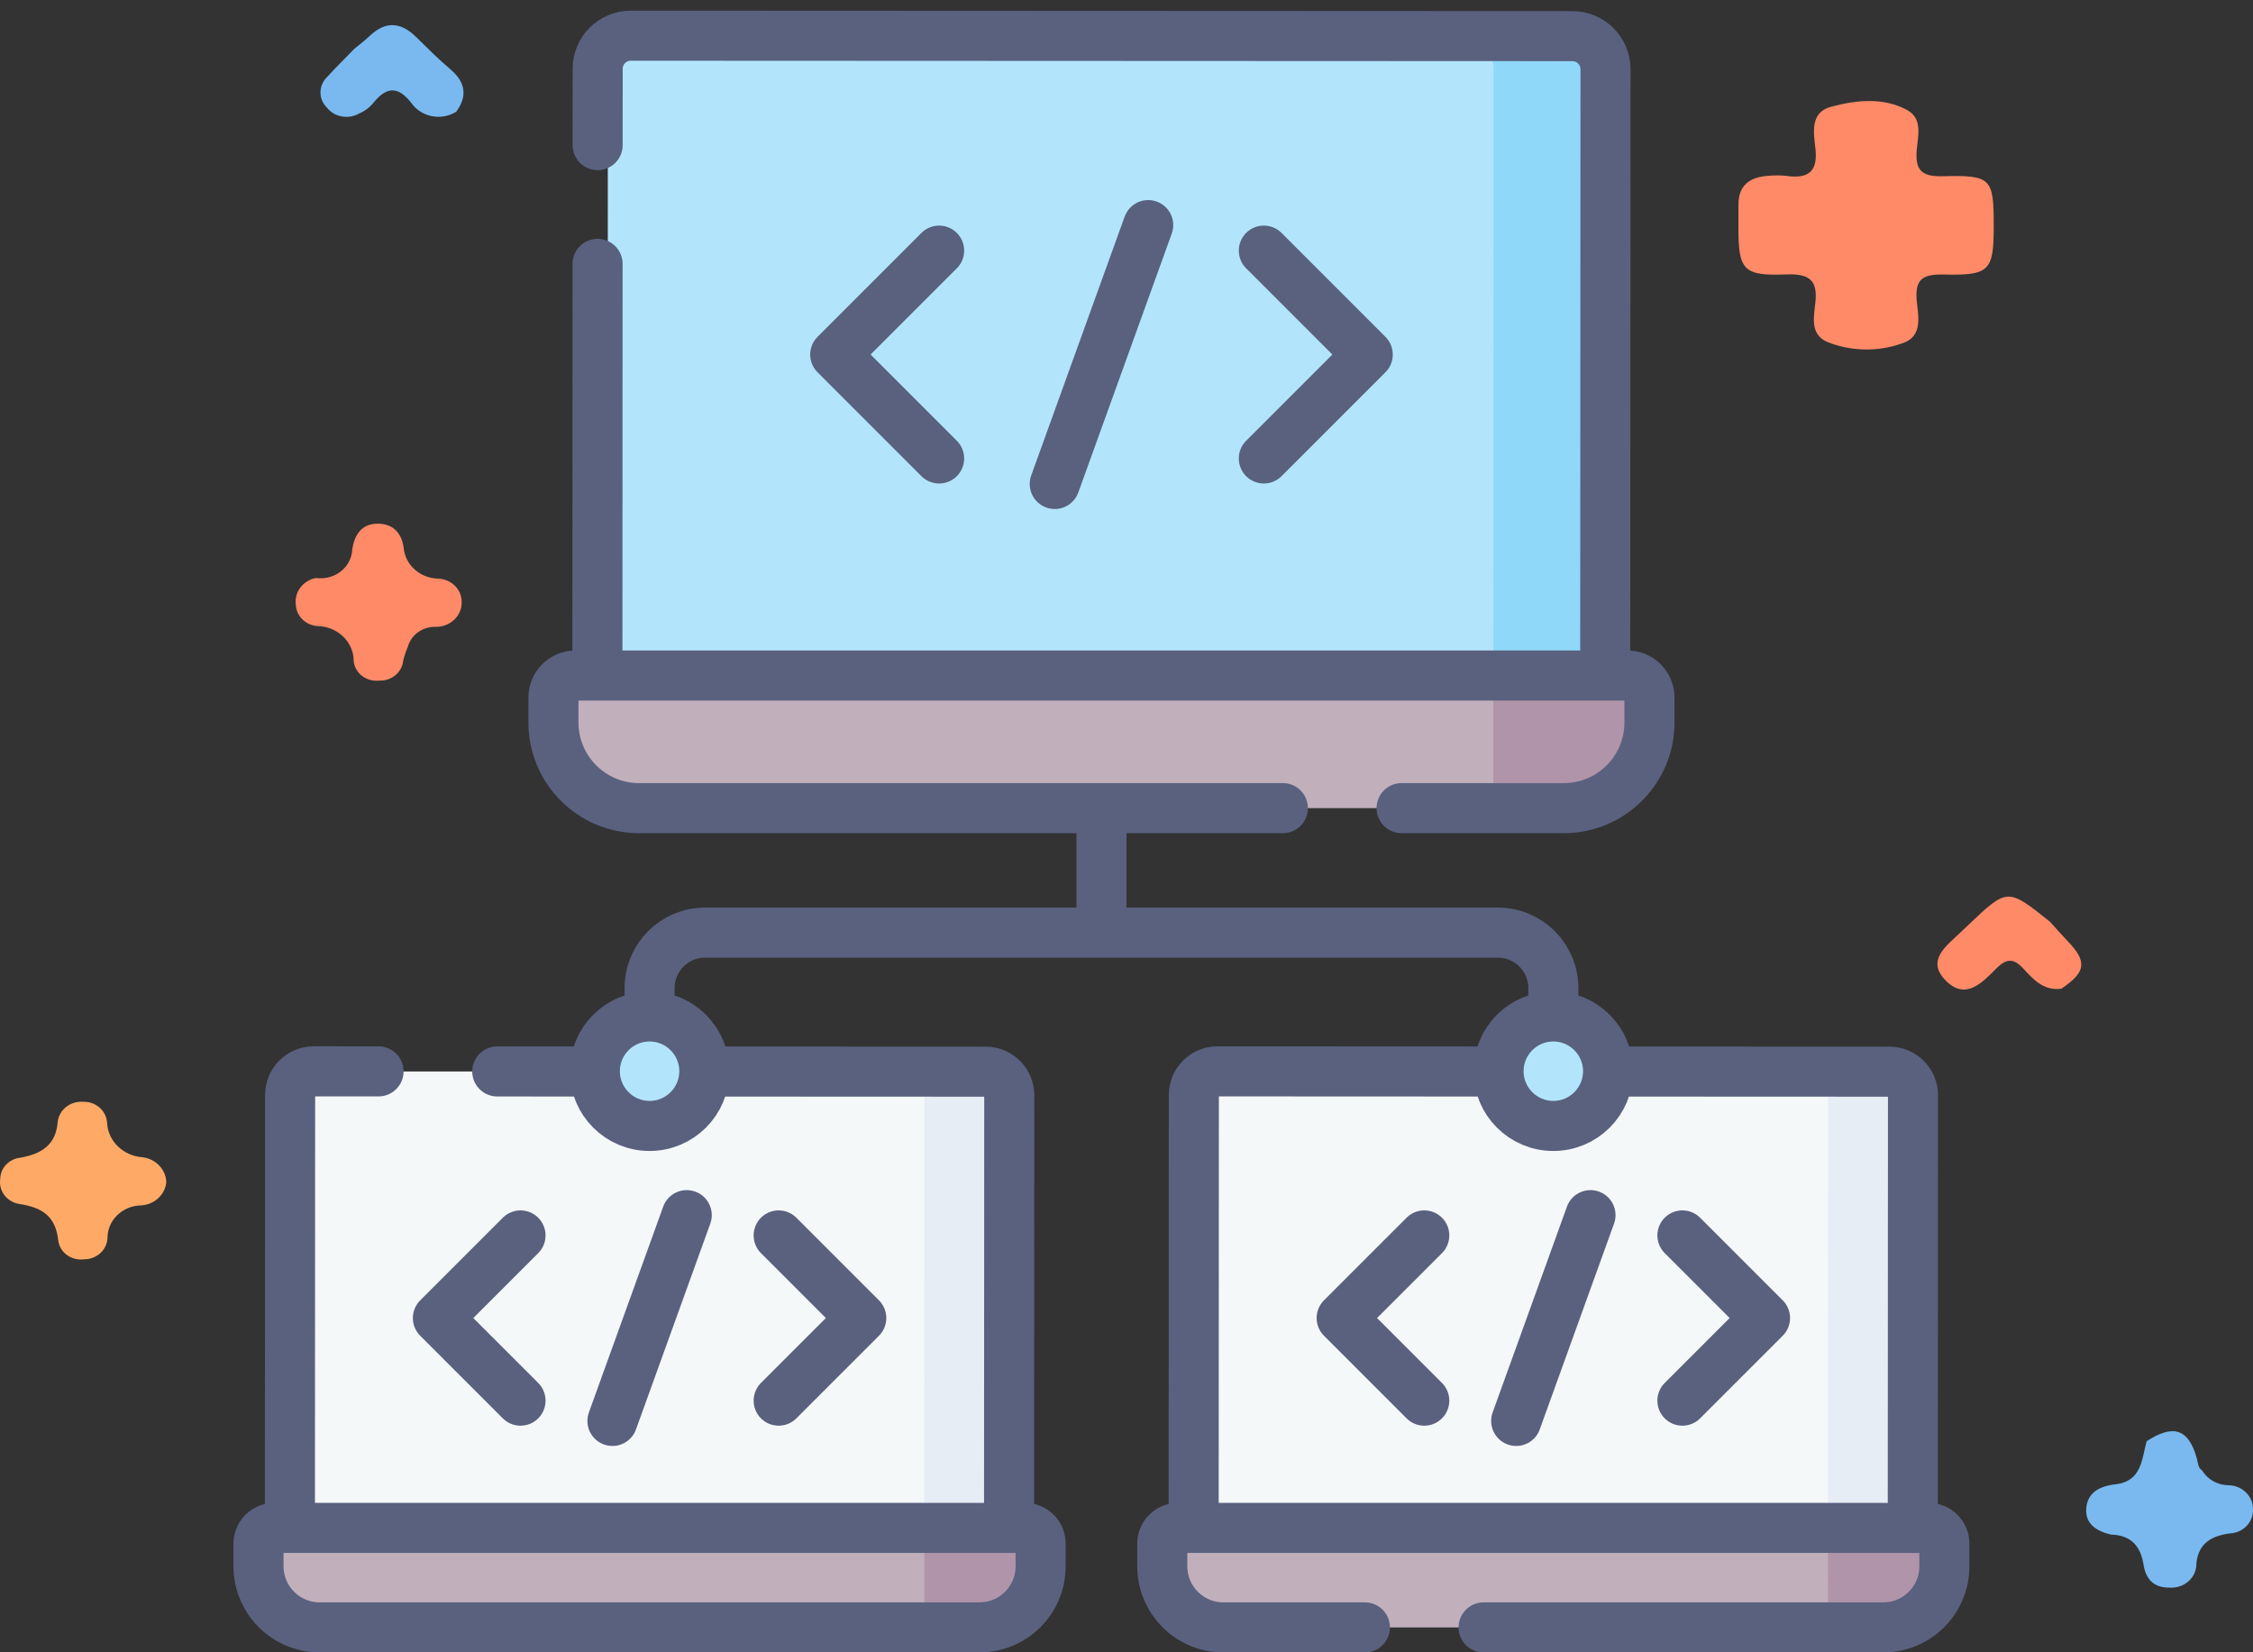 <svg width="90" height="66" viewBox="0 0 90 66" fill="none" xmlns="http://www.w3.org/2000/svg">
<rect x="0" y="0" width="90" height="66" fill="#333333" stroke="none"/>
<path d="M84.325 61.297C83.749 61.164 83.296 60.87 83.337 60.266C83.379 59.635 83.846 59.366 84.496 59.291C85.568 59.167 85.549 58.286 85.752 57.569C86.818 56.873 87.426 57.074 87.753 58.245C87.803 58.424 87.793 58.622 87.975 58.746C88.084 58.926 88.242 59.075 88.433 59.177C88.623 59.28 88.838 59.332 89.057 59.328C89.316 59.341 89.558 59.449 89.734 59.629C89.91 59.809 90.005 60.047 89.999 60.292C90.004 60.413 89.984 60.535 89.94 60.648C89.896 60.762 89.829 60.867 89.742 60.956C89.655 61.045 89.55 61.117 89.434 61.168C89.318 61.219 89.192 61.247 89.064 61.252C88.321 61.355 87.819 61.658 87.738 62.45C87.741 62.579 87.717 62.708 87.666 62.828C87.615 62.948 87.538 63.057 87.441 63.147C87.344 63.238 87.228 63.309 87.1 63.355C86.973 63.401 86.837 63.422 86.701 63.417C86.019 63.434 85.718 63.065 85.627 62.499C85.511 61.772 85.144 61.322 84.325 61.297Z" fill="#79B9EF"/>
<path d="M82.34 39.495C81.621 39.582 81.218 39.114 80.817 38.681C80.431 38.263 80.141 38.289 79.746 38.685C79.188 39.244 78.518 39.982 77.715 39.157C76.93 38.35 77.764 37.775 78.332 37.229C78.427 37.137 78.524 37.046 78.62 36.955C80.193 35.46 80.193 35.46 81.891 36.819C82.129 37.081 82.362 37.348 82.607 37.604C83.385 38.415 83.327 38.836 82.34 39.495Z" fill="#FF8A68"/>
<path d="M6.643 47.206C6.624 47.452 6.513 47.682 6.328 47.855C6.144 48.029 5.899 48.133 5.64 48.148C5.28 48.154 4.936 48.294 4.684 48.539C4.432 48.784 4.292 49.113 4.294 49.455C4.284 49.684 4.181 49.9 4.005 50.058C3.83 50.216 3.597 50.304 3.356 50.302C3.236 50.318 3.114 50.311 2.997 50.282C2.88 50.253 2.77 50.202 2.674 50.131C2.578 50.061 2.498 49.974 2.438 49.874C2.379 49.774 2.341 49.663 2.327 49.55C2.226 48.604 1.708 48.23 0.775 48.093C0.535 48.055 0.32 47.929 0.177 47.742C0.034 47.555 -0.026 47.322 0.01 47.093C0.012 46.881 0.095 46.677 0.245 46.52C0.395 46.363 0.601 46.264 0.823 46.242C1.669 46.087 2.236 45.727 2.306 44.808C2.333 44.578 2.452 44.367 2.639 44.218C2.826 44.069 3.067 43.995 3.31 44.01C3.553 44 3.79 44.081 3.97 44.236C4.151 44.39 4.26 44.605 4.276 44.835C4.29 45.192 4.443 45.532 4.706 45.788C4.968 46.045 5.321 46.201 5.697 46.226C5.95 46.258 6.184 46.374 6.357 46.553C6.53 46.732 6.631 46.963 6.643 47.206Z" fill="#FEAA66"/>
<path d="M14.158 1.947C14.362 1.778 14.575 1.619 14.766 1.437C15.397 0.835 16.004 0.875 16.613 1.469C17.062 1.907 17.504 2.356 17.985 2.762C18.592 3.276 18.687 3.827 18.227 4.462C18.085 4.551 17.925 4.613 17.758 4.643C17.59 4.674 17.418 4.673 17.251 4.64C17.084 4.607 16.925 4.543 16.784 4.452C16.643 4.36 16.522 4.244 16.429 4.108C15.852 3.381 15.399 3.502 14.887 4.142C14.738 4.316 14.546 4.454 14.329 4.543C14.121 4.657 13.877 4.695 13.642 4.649C13.407 4.603 13.198 4.477 13.055 4.295C12.89 4.13 12.799 3.91 12.802 3.682C12.804 3.454 12.9 3.236 13.069 3.074C13.418 2.688 13.794 2.323 14.158 1.947Z" fill="#79B9EF"/>
<path d="M12.62 23.087C12.796 23.112 12.977 23.101 13.149 23.056C13.321 23.01 13.481 22.93 13.618 22.821C13.755 22.713 13.867 22.578 13.945 22.425C14.023 22.273 14.067 22.107 14.072 21.937C14.16 21.374 14.44 20.92 15.079 20.918C15.687 20.916 16.041 21.27 16.126 21.883C16.154 22.207 16.306 22.511 16.553 22.737C16.8 22.963 17.125 23.097 17.468 23.112C17.596 23.113 17.723 23.137 17.842 23.183C17.96 23.23 18.067 23.298 18.158 23.384C18.248 23.47 18.32 23.572 18.369 23.684C18.418 23.797 18.443 23.917 18.442 24.038C18.447 24.168 18.424 24.298 18.374 24.419C18.325 24.54 18.25 24.651 18.155 24.744C18.06 24.837 17.946 24.912 17.819 24.962C17.693 25.013 17.558 25.039 17.421 25.039C17.166 25.029 16.915 25.102 16.709 25.246C16.504 25.39 16.357 25.597 16.293 25.831C16.218 26.008 16.157 26.19 16.108 26.375C16.091 26.602 15.98 26.814 15.801 26.966C15.621 27.118 15.386 27.197 15.146 27.186C15.026 27.2 14.905 27.19 14.789 27.159C14.673 27.128 14.565 27.075 14.47 27.004C14.376 26.933 14.297 26.845 14.239 26.745C14.181 26.645 14.144 26.535 14.13 26.422C14.132 26.237 14.096 26.054 14.023 25.883C13.95 25.711 13.842 25.556 13.705 25.424C13.569 25.293 13.406 25.188 13.227 25.116C13.047 25.045 12.855 25.008 12.66 25.007C12.436 24.985 12.228 24.889 12.074 24.734C11.919 24.579 11.828 24.376 11.818 24.163C11.783 23.921 11.846 23.675 11.995 23.475C12.143 23.275 12.367 23.136 12.62 23.087Z" fill="#FF8A68"/>
<path d="M79.643 9.026C79.643 10.813 79.483 11.01 77.655 10.966C76.828 10.945 76.497 11.139 76.564 11.971C76.614 12.605 76.856 13.452 75.951 13.726C74.986 14.063 73.922 14.036 72.977 13.652C72.295 13.346 72.46 12.639 72.518 12.088C72.611 11.209 72.303 10.924 71.356 10.962C69.649 11.031 69.447 10.784 69.445 9.147C69.445 8.825 69.448 8.503 69.445 8.182C69.441 7.426 69.872 7.069 70.633 7.024C70.869 7 71.108 7 71.344 7.024C72.266 7.159 72.621 6.83 72.52 5.928C72.45 5.311 72.299 4.493 73.136 4.267C74.131 3.997 75.227 3.875 76.185 4.396C76.819 4.741 76.611 5.448 76.567 5.999C76.505 6.781 76.74 7.064 77.619 7.04C79.549 6.987 79.644 7.126 79.643 9.026Z" fill="#FF8A68"/>
<path d="M11.852 61.37L11.86 43.739C11.86 43.489 11.959 43.25 12.136 43.073C12.313 42.896 12.553 42.797 12.803 42.797L39.104 42.809C39.228 42.809 39.35 42.834 39.465 42.881C39.579 42.929 39.683 42.998 39.77 43.086C39.858 43.173 39.927 43.277 39.974 43.392C40.022 43.506 40.046 43.629 40.046 43.752L40.038 61.383L11.852 61.37Z" fill="#F5F8F9"/>
<path d="M40.045 43.749L40.037 61.381L36.92 61.379L36.929 43.749C36.929 43.516 36.843 43.143 36.705 42.805L39.103 42.806C39.624 42.806 40.045 43.229 40.045 43.749Z" fill="#E6EDF4"/>
<path d="M40.845 61.262C41.192 61.262 41.393 61.323 41.393 61.67V62.573C41.393 63.922 40.383 64.795 39.034 64.795L36.922 65.006H12.77C11.421 65.006 10.327 63.912 10.327 62.563V61.66C10.327 61.493 10.393 61.333 10.511 61.215C10.629 61.097 10.789 61.031 10.956 61.031H36.924L40.845 61.262Z" fill="#C1AFBC"/>
<path d="M41.57 61.656V62.56C41.57 63.908 40.476 65.003 39.127 65.003H36.922L36.923 61.027H40.941C41.288 61.027 41.57 61.309 41.57 61.656Z" fill="#B094A9"/>
<path d="M24.27 29.622L24.282 2.747C24.282 2.017 24.874 1.426 25.604 1.426L62.408 1.443C63.138 1.443 63.73 2.035 63.729 2.765L63.717 29.64L24.27 29.622Z" fill="#B2E5FB"/>
<path d="M63.728 2.766L63.716 28.142H59.652L59.663 2.766C59.663 2.036 59.071 1.443 58.342 1.443L25.535 1.427C25.557 1.426 25.58 1.426 25.603 1.426L62.407 1.443C63.136 1.443 63.728 2.036 63.728 2.766Z" fill="#90D8F9"/>
<path d="M64.569 27.259C64.684 27.259 64.799 27.282 64.906 27.326C65.013 27.37 65.11 27.435 65.192 27.517C65.273 27.599 65.338 27.696 65.382 27.803C65.427 27.91 65.45 28.024 65.45 28.14L65.44 28.581C65.44 30.471 63.907 32.004 62.017 32.004L59.653 32.279H25.531C23.64 32.279 22.107 30.747 22.107 28.856V27.861C22.107 27.746 22.13 27.631 22.174 27.524C22.219 27.417 22.284 27.32 22.365 27.238C22.447 27.157 22.544 27.092 22.651 27.047C22.758 27.003 22.873 26.98 22.988 26.98H59.654L64.569 27.259Z" fill="#C1AFBC"/>
<path d="M65.891 27.861V28.856C65.891 30.746 64.358 32.279 62.468 32.279H59.652V29.638L59.654 26.98H65.01C65.244 26.98 65.468 27.073 65.633 27.238C65.798 27.404 65.891 27.628 65.891 27.861Z" fill="#B094A9"/>
<path d="M47.952 61.37L47.96 43.739C47.96 43.489 48.06 43.25 48.237 43.073C48.414 42.896 48.654 42.797 48.904 42.797L75.204 42.809C75.328 42.809 75.451 42.834 75.565 42.881C75.679 42.929 75.783 42.998 75.871 43.086C75.958 43.173 76.028 43.277 76.075 43.392C76.122 43.506 76.147 43.629 76.147 43.752L76.138 61.383L47.952 61.37Z" fill="#F5F8F9"/>
<path d="M76.146 43.749L76.138 61.381L73.021 61.379L73.029 43.749C73.029 43.516 72.944 43.143 72.806 42.805L75.204 42.806C75.724 42.806 76.146 43.229 76.146 43.749Z" fill="#E6EDF4"/>
<path d="M76.947 61.262C77.294 61.262 77.495 61.323 77.495 61.67V62.573C77.495 63.922 76.485 64.795 75.135 64.795L73.024 65.006H48.872C47.523 65.006 46.429 63.912 46.429 62.563V61.66C46.429 61.493 46.495 61.333 46.613 61.215C46.731 61.097 46.891 61.031 47.057 61.031H73.025L76.947 61.262Z" fill="#C1AFBC"/>
<path d="M77.672 61.656V62.56C77.672 63.908 76.579 65.003 75.229 65.003H73.024L73.026 61.027H77.043C77.39 61.027 77.672 61.309 77.672 61.656Z" fill="#B094A9"/>
<path d="M25.948 44.975C27.156 44.975 28.135 43.996 28.135 42.788C28.135 41.581 27.156 40.602 25.948 40.602C24.741 40.602 23.762 41.581 23.762 42.788C23.762 43.996 24.741 44.975 25.948 44.975Z" fill="#B2E5FB"/>
<path d="M62.05 44.975C63.258 44.975 64.237 43.996 64.237 42.788C64.237 41.581 63.258 40.602 62.05 40.602C60.842 40.602 59.863 41.581 59.863 42.788C59.863 43.996 60.842 44.975 62.05 44.975Z" fill="#B2E5FB"/>
<path d="M28.474 42.802L39.374 42.807C39.498 42.807 39.621 42.831 39.735 42.879C39.849 42.926 39.953 42.996 40.041 43.083C40.128 43.171 40.198 43.275 40.245 43.389C40.292 43.504 40.317 43.626 40.317 43.75L40.309 60.974M23.424 42.8L19.864 42.798M11.581 60.961L11.589 43.737C11.589 43.216 12.011 42.794 12.532 42.794L15.121 42.796M64.553 42.802L75.476 42.807C75.6 42.807 75.723 42.832 75.837 42.879C75.951 42.926 76.055 42.996 76.143 43.084C76.23 43.171 76.3 43.275 76.347 43.389C76.394 43.504 76.419 43.626 76.418 43.75L76.41 60.974M47.682 60.961L47.69 43.737C47.69 43.487 47.79 43.247 47.967 43.071C48.144 42.894 48.383 42.794 48.633 42.795L59.554 42.8M59.265 65.006H75.229C76.579 65.006 77.672 63.911 77.672 62.563V61.659C77.672 61.312 77.39 61.03 77.043 61.03H47.058C46.711 61.03 46.429 61.312 46.429 61.659V62.563C46.429 63.911 47.523 65.006 48.872 65.006H54.523M23.873 5.797L23.875 2.747C23.875 2.018 24.467 1.426 25.197 1.426L62.814 1.443C63.543 1.443 64.135 2.036 64.135 2.766L64.123 26.903M23.871 10.54L23.864 26.885M55.989 32.281H62.469C64.359 32.281 65.891 30.748 65.891 28.858V27.863C65.891 27.748 65.869 27.633 65.824 27.526C65.78 27.42 65.715 27.323 65.633 27.241C65.552 27.159 65.455 27.094 65.348 27.05C65.241 27.006 65.126 26.983 65.011 26.983H22.988C22.755 26.983 22.531 27.076 22.366 27.241C22.201 27.406 22.108 27.63 22.108 27.863V28.858C22.108 30.748 23.64 32.281 25.531 32.281H51.246M35.863 61.031H40.942C41.108 61.031 41.268 61.097 41.386 61.215C41.504 61.333 41.57 61.493 41.57 61.659V62.562C41.57 63.911 40.477 65.005 39.127 65.005H12.77C11.421 65.005 10.327 63.912 10.327 62.562V61.659C10.327 61.493 10.393 61.333 10.511 61.215C10.629 61.097 10.789 61.031 10.956 61.031H35.863Z" stroke="#59617F" stroke-width="2" stroke-miterlimit="10" stroke-linecap="round" stroke-linejoin="round"/>
<path d="M37.515 18.313L33.364 14.162L37.515 10.011M50.486 18.313L54.637 14.162L50.486 10.011M42.134 19.332L45.867 8.992M20.793 55.948L17.493 52.648L20.793 49.348M31.105 55.948L34.405 52.648L31.105 49.348M24.465 56.758L27.433 48.538M56.895 55.948L53.595 52.648L56.895 49.348M67.207 55.948L70.507 52.648L67.207 49.348M60.567 56.758L63.535 48.538M25.949 40.271V39.468C25.949 38.245 26.941 37.253 28.164 37.253H59.836C61.059 37.253 62.051 38.245 62.051 39.468V40.271M44 32.849V36.976" stroke="#59617F" stroke-width="2" stroke-miterlimit="10" stroke-linecap="round" stroke-linejoin="round"/>
<path d="M25.948 44.975C27.156 44.975 28.135 43.996 28.135 42.788C28.135 41.581 27.156 40.602 25.948 40.602C24.741 40.602 23.762 41.581 23.762 42.788C23.762 43.996 24.741 44.975 25.948 44.975Z" stroke="#59617F" stroke-width="2" stroke-miterlimit="10" stroke-linecap="round" stroke-linejoin="round"/>
<path d="M62.05 44.975C63.258 44.975 64.237 43.996 64.237 42.788C64.237 41.581 63.258 40.602 62.05 40.602C60.842 40.602 59.863 41.581 59.863 42.788C59.863 43.996 60.842 44.975 62.05 44.975Z" stroke="#59617F" stroke-width="2" stroke-miterlimit="10" stroke-linecap="round" stroke-linejoin="round"/>
</svg>

